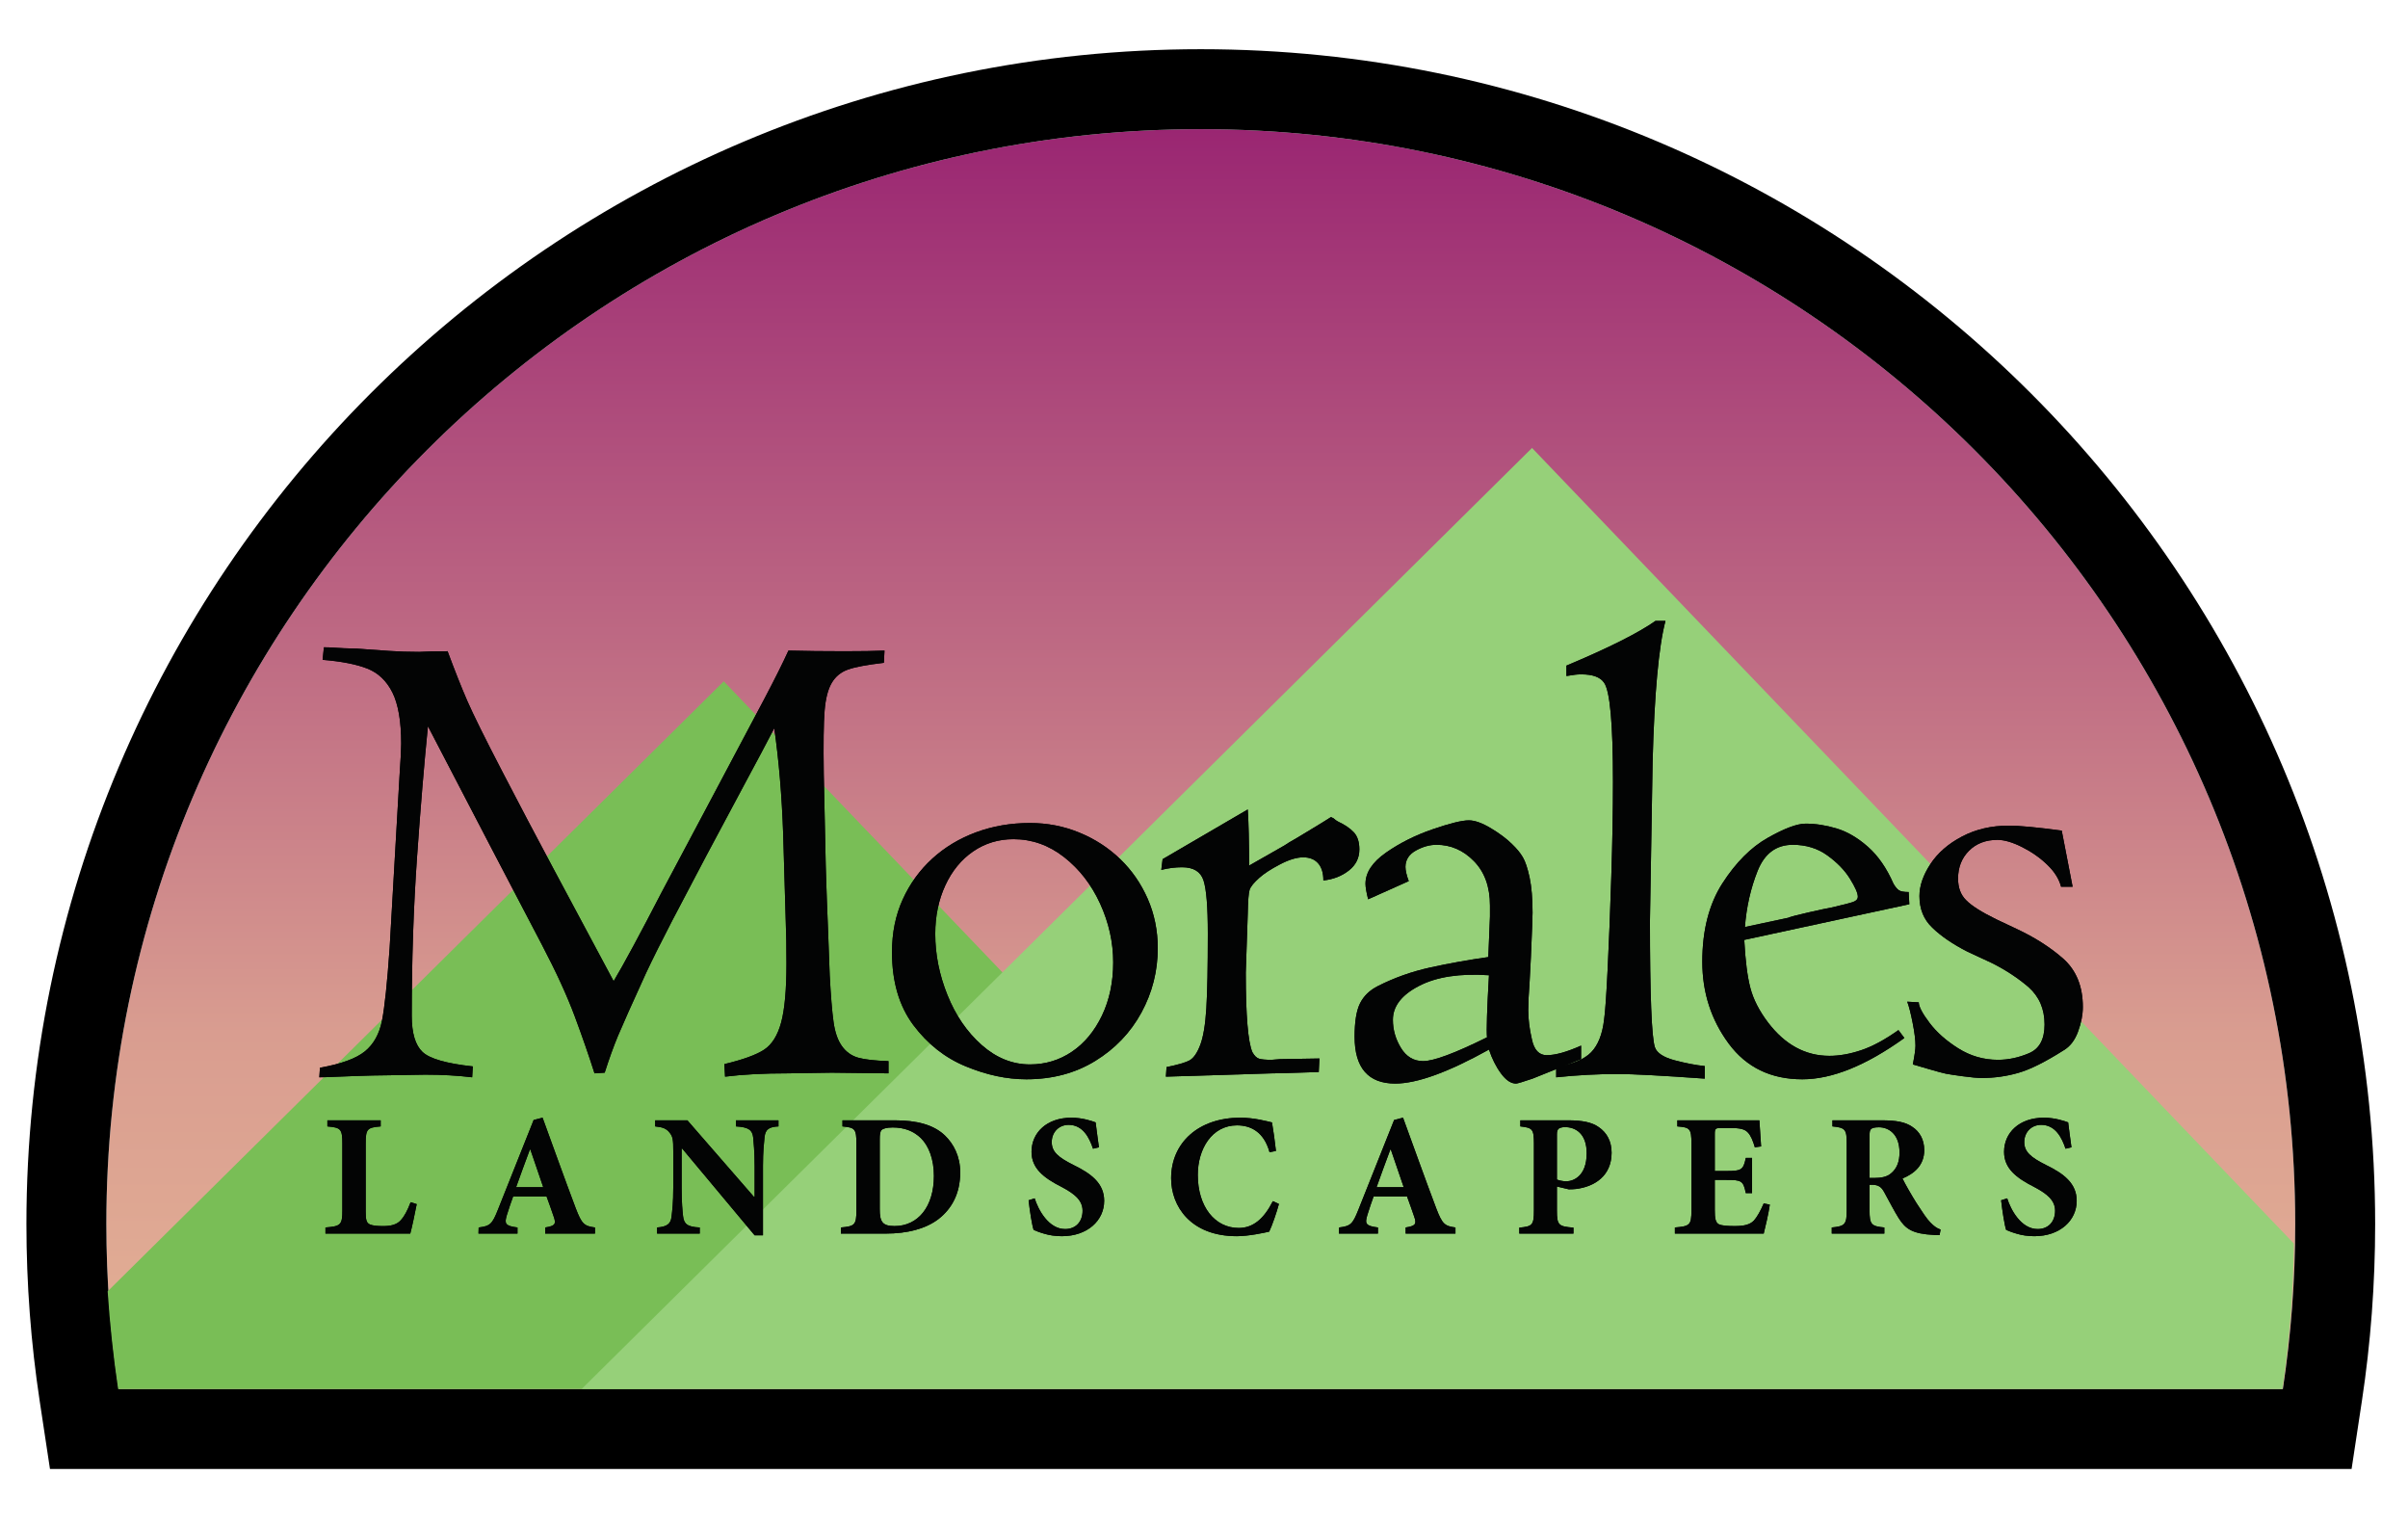 <?xml version="1.0" encoding="UTF-8" standalone="no"?>
<!DOCTYPE svg PUBLIC "-//W3C//DTD SVG 1.1//EN" "http://www.w3.org/Graphics/SVG/1.1/DTD/svg11.dtd">
<svg width="100%" height="100%" viewBox="0 0 1745 1107" version="1.1" xmlns="http://www.w3.org/2000/svg" xmlns:xlink="http://www.w3.org/1999/xlink" xml:space="preserve" xmlns:serif="http://www.serif.com/" style="fill-rule:evenodd;clip-rule:evenodd;stroke-linejoin:round;stroke-miterlimit:2;">
    <g transform="matrix(1,0,0,1,-466.655,0)">
        <g id="logo" transform="matrix(1,0,0,0.635,466.655,0)">
            <rect x="0" y="0" width="1745" height="1743" style="fill:none;"/>
            <g>
                <g transform="matrix(1.986,0,0,3.128,1521.33,-710.902)">
                    <g transform="matrix(1,0,0,1,-1194.66,-1277.86)">
                        <path d="M471.952,2011.77C468.98,1992.14 467.439,1972.05 467.439,1951.6C467.439,1731.19 646.381,1552.25 866.786,1552.25C1087.19,1552.25 1266.13,1731.19 1266.13,1951.6C1266.13,1972.05 1264.59,1992.14 1261.62,2011.77L471.952,2011.77Z" style="fill:url(#_Linear1);"/>
                    </g>
                    <g transform="matrix(1,0,0,1,-1194.66,-1277.86)">
                        <path d="M443.114,2016.14C439.926,1995.08 438.273,1973.53 438.273,1951.6C438.273,1715.09 630.283,1523.08 866.786,1523.08C1103.29,1523.08 1295.3,1715.09 1295.3,1951.6C1295.3,1973.53 1293.65,1995.08 1290.46,2016.14L1286.7,2040.94L446.868,2040.94L443.114,2016.14ZM471.952,2011.77L1261.62,2011.77C1264.59,1992.14 1266.13,1972.05 1266.13,1951.6C1266.13,1731.19 1087.19,1552.25 866.786,1552.25C646.381,1552.25 467.439,1731.19 467.439,1951.6C467.439,1972.05 468.98,1992.14 471.952,2011.77Z"/>
                    </g>
                    <g transform="matrix(1,0,0,1,-788.055,-925.635)">
                        <g transform="matrix(17.629,0,0,17.629,463.57,1886.69)">
                            <path d="M-3.61,-20.787L-10.066,-27.527L-22.818,-14.906C-22.772,-14.224 -22.699,-13.55 -22.601,-12.884L-11.595,-12.884L-3.61,-20.787Z" style="fill:#79be56;"/>
                        </g>
                        <g transform="matrix(15.412,0,0,15.412,1115.04,1552.67)">
                            <path d="M-34.648,-15.337L-16.61,3.493C-16.625,4.66 -16.718,5.809 -16.883,6.935L-57.149,6.935L-34.648,-15.337Z" style="fill:#96d079;"/>
                        </g>
                    </g>
                    <g transform="matrix(7.552,0,0,7.552,-3811.8,-3283.89)">
                        <g>
                            <g transform="matrix(1,0,0,1,418.894,516.357)">
                                <path d="M0,-19.557L0.063,-20.163C0.266,-20.163 0.462,-20.155 0.652,-20.139C0.844,-20.122 1.179,-20.11 1.657,-20.099C2.209,-20.057 2.725,-20.02 3.202,-19.988C3.681,-19.955 4.169,-19.94 4.669,-19.94C4.87,-19.951 5.062,-19.957 5.242,-19.963C5.423,-19.968 5.688,-19.972 6.039,-19.972C6.391,-19.025 6.707,-18.227 6.989,-17.579C7.272,-16.93 7.834,-15.794 8.676,-14.173C9.518,-12.551 10.329,-11.009 11.113,-9.546C11.896,-8.084 12.879,-6.247 14.062,-4.036C14.539,-4.833 15.32,-6.279 16.404,-8.374C16.606,-8.757 17.347,-10.151 18.627,-12.554C19.907,-14.957 20.808,-16.654 21.328,-17.643C21.849,-18.631 22.242,-19.418 22.508,-20.003C23.337,-19.982 24.241,-19.972 25.22,-19.972C26.027,-19.972 26.672,-19.982 27.149,-20.003L27.118,-19.413C26.299,-19.318 25.72,-19.208 25.38,-19.086C25.039,-18.964 24.778,-18.748 24.598,-18.44C24.417,-18.131 24.303,-17.685 24.255,-17.1C24.207,-16.515 24.193,-15.489 24.215,-14.021L24.311,-9.587C24.321,-9.331 24.329,-9.079 24.335,-8.829C24.34,-8.579 24.351,-8.271 24.366,-7.904C24.382,-7.536 24.4,-7.063 24.422,-6.485C24.443,-5.905 24.47,-5.184 24.502,-4.323C24.555,-3.323 24.616,-2.574 24.686,-2.074C24.754,-1.574 24.89,-1.183 25.092,-0.901C25.294,-0.62 25.555,-0.433 25.874,-0.342C26.193,-0.252 26.682,-0.197 27.342,-0.175L27.342,0.415L24.598,0.383L22.477,0.415C21.306,0.415 20.296,0.468 19.445,0.575L19.413,-0.032C20.307,-0.245 20.944,-0.475 21.327,-0.725C21.711,-0.975 21.986,-1.415 22.157,-2.048C22.327,-2.68 22.412,-3.627 22.412,-4.892C22.412,-5.699 22.401,-6.352 22.38,-6.852L22.253,-11.155C22.188,-13.003 22.045,-14.703 21.822,-16.254C21.504,-15.637 21.012,-14.712 20.348,-13.479C19.684,-12.245 19.073,-11.102 18.515,-10.049C17.957,-8.996 17.418,-7.97 16.897,-6.971C16.377,-5.971 15.952,-5.12 15.622,-4.418C14.942,-2.929 14.493,-1.924 14.275,-1.404C14.058,-0.882 13.843,-0.286 13.63,0.383L13.138,0.415C12.871,-0.424 12.552,-1.345 12.18,-2.345C11.807,-3.344 11.279,-4.493 10.599,-5.789C9.225,-8.406 7.388,-11.926 5.089,-16.35C4.907,-14.542 4.732,-12.432 4.562,-10.018C4.392,-7.604 4.307,-5.051 4.307,-2.361C4.307,-1.531 4.479,-0.951 4.825,-0.621C5.171,-0.292 5.981,-0.058 7.258,0.08L7.226,0.606C6.524,0.521 5.769,0.479 4.961,0.479L3.03,0.51C2.807,0.51 2.603,0.514 2.417,0.519C2.23,0.525 1.962,0.532 1.61,0.543C1.26,0.553 0.914,0.567 0.574,0.583C0.233,0.599 -0.011,0.606 -0.159,0.606L-0.128,0.143C0.894,-0.037 1.616,-0.3 2.042,-0.646C2.467,-0.992 2.743,-1.489 2.871,-2.137C2.999,-2.786 3.121,-3.951 3.238,-5.63L3.717,-13.957C3.77,-14.723 3.797,-15.24 3.797,-15.505C3.797,-16.589 3.655,-17.413 3.374,-17.978C3.092,-18.54 2.688,-18.927 2.161,-19.134C1.635,-19.341 0.914,-19.482 0,-19.557" style="fill:#030404;fill-rule:nonzero;"/>
                            </g>
                            <g transform="matrix(1,0,0,1,448.495,511.7)">
                                <path d="M0,-1.66C0,-0.671 0.196,0.313 0.59,1.291C0.983,2.27 1.533,3.072 2.24,3.7C2.948,4.327 3.727,4.641 4.577,4.641C5.322,4.641 5.997,4.437 6.604,4.027C7.21,3.617 7.693,3.035 8.056,2.28C8.416,1.526 8.598,0.669 8.598,-0.288C8.598,-1.256 8.388,-2.199 7.968,-3.119C7.547,-4.04 6.968,-4.789 6.229,-5.368C5.489,-5.948 4.673,-6.238 3.78,-6.238C3.057,-6.238 2.408,-6.041 1.834,-5.648C1.26,-5.255 0.811,-4.707 0.486,-4.005C0.161,-3.303 0,-2.521 0,-1.66M-2.09,-0.782C-2.09,-1.718 -1.918,-2.566 -1.572,-3.327C-1.227,-4.088 -0.75,-4.744 -0.145,-5.297C0.462,-5.849 1.169,-6.275 1.978,-6.573C2.786,-6.871 3.652,-7.019 4.577,-7.019C5.418,-7.019 6.213,-6.865 6.962,-6.556C7.712,-6.248 8.368,-5.823 8.933,-5.281C9.496,-4.739 9.94,-4.098 10.265,-3.359C10.589,-2.619 10.751,-1.824 10.751,-0.973C10.751,0.132 10.488,1.169 9.962,2.137C9.435,3.105 8.69,3.883 7.729,4.474C6.766,5.065 5.657,5.359 4.402,5.359C3.455,5.359 2.48,5.152 1.476,4.736C0.47,4.322 -0.375,3.654 -1.062,2.736C-1.747,1.816 -2.09,0.643 -2.09,-0.782" style="fill:#030404;fill-rule:nonzero;"/>
                            </g>
                            <g transform="matrix(1,0,0,1,459.639,504.027)">
                                <path d="M0,12.905L0.032,12.442C0.563,12.336 0.931,12.229 1.133,12.124C1.334,12.017 1.51,11.767 1.659,11.375C1.808,10.982 1.906,10.393 1.954,9.608C2.002,8.822 2.026,7.617 2.026,5.993C2.026,4.708 1.957,3.853 1.818,3.428C1.681,3.004 1.334,2.791 0.782,2.791C0.452,2.791 0.117,2.834 -0.223,2.919L-0.159,2.401L3.956,0C3.998,0.659 4.02,1.563 4.02,2.712L5.727,1.739C5.812,1.686 5.887,1.638 5.95,1.595C6.067,1.531 6.2,1.454 6.349,1.363C6.498,1.273 6.753,1.119 7.115,0.9C7.477,0.683 7.763,0.505 7.977,0.367L8.104,0.43C8.168,0.494 8.242,0.548 8.327,0.59C8.646,0.739 8.896,0.909 9.077,1.1C9.258,1.292 9.348,1.569 9.348,1.929C9.348,2.344 9.178,2.685 8.837,2.951C8.497,3.217 8.088,3.377 7.609,3.429C7.609,3.068 7.524,2.791 7.354,2.599C7.184,2.408 6.944,2.312 6.636,2.312C6.317,2.312 5.939,2.427 5.504,2.656C5.067,2.884 4.738,3.1 4.515,3.301C4.249,3.536 4.092,3.73 4.044,3.884C3.996,4.038 3.967,4.419 3.956,5.024C3.893,6.822 3.86,7.773 3.86,7.88C3.86,9.954 3.967,11.236 4.18,11.724C4.275,11.895 4.382,11.999 4.499,12.036C4.615,12.073 4.817,12.092 5.104,12.092L5.52,12.059L7.418,12.028L7.386,12.681C7.333,12.681 6.998,12.692 6.381,12.714C5.764,12.735 5.35,12.745 5.137,12.745L0,12.905Z" style="fill:#030404;fill-rule:nonzero;"/>
                            </g>
                            <g transform="matrix(1,0,0,1,475.154,506.786)">
                                <path d="M0,8.247C-0.032,7.896 0,6.896 0.095,5.248C-1.304,5.152 -2.428,5.322 -3.275,5.759C-4.123,6.195 -4.547,6.742 -4.547,7.401C-4.547,7.88 -4.418,8.332 -4.158,8.758C-3.897,9.184 -3.54,9.395 -3.085,9.395C-2.576,9.395 -1.548,9.013 0,8.247M-3.781,0.702L-5.743,1.579C-5.829,1.239 -5.871,0.989 -5.871,0.829C-5.871,0.287 -5.539,-0.215 -4.874,-0.678C-4.21,-1.141 -3.46,-1.516 -2.625,-1.803C-1.79,-2.09 -1.208,-2.233 -0.878,-2.233C-0.591,-2.233 -0.234,-2.106 0.19,-1.851C0.616,-1.595 0.956,-1.34 1.212,-1.084C1.435,-0.872 1.607,-0.662 1.73,-0.454C1.853,-0.247 1.961,0.079 2.058,0.526C2.153,0.974 2.201,1.542 2.201,2.232C2.201,2.435 2.174,3.148 2.121,4.37L2.058,5.567C2.015,6.142 1.993,6.599 1.993,6.938C1.993,7.375 2.052,7.843 2.169,8.343C2.275,8.853 2.515,9.109 2.887,9.109C3.302,9.109 3.854,8.955 4.546,8.646L4.546,9.3L2.201,10.241C1.732,10.4 1.467,10.48 1.403,10.48C1.158,10.48 0.917,10.318 0.678,9.994C0.437,9.67 0.244,9.284 0.095,8.838C-1.873,9.933 -3.383,10.48 -4.436,10.48C-5.084,10.48 -5.573,10.292 -5.903,9.914C-6.232,9.537 -6.397,8.971 -6.397,8.215C-6.397,7.492 -6.31,6.955 -6.135,6.604C-5.959,6.253 -5.675,5.976 -5.28,5.774C-4.483,5.37 -3.638,5.07 -2.744,4.873C-1.852,4.677 -0.916,4.509 0.063,4.37L0.143,2.408L0.143,1.882C0.143,0.978 -0.115,0.264 -0.631,-0.263C-1.146,-0.79 -1.75,-1.053 -2.441,-1.053C-2.771,-1.053 -3.104,-0.96 -3.438,-0.774C-3.773,-0.588 -3.94,-0.324 -3.94,0.016C-3.94,0.185 -3.888,0.415 -3.781,0.702" style="fill:#030404;fill-rule:nonzero;"/>
                            </g>
                            <g transform="matrix(1,0,0,1,478.497,494.982)">
                                <path d="M0,21.981L0,21.487C0.798,21.348 1.361,21.11 1.691,20.77C2.021,20.43 2.229,19.91 2.313,19.208C2.366,18.847 2.425,18.015 2.488,16.713C2.553,15.412 2.61,13.921 2.664,12.243C2.717,10.564 2.744,9.055 2.744,7.716C2.744,4.911 2.6,3.312 2.311,2.919C2.128,2.653 1.764,2.52 1.218,2.52C1.089,2.52 0.987,2.526 0.912,2.537C0.838,2.547 0.768,2.558 0.703,2.568C0.64,2.579 0.569,2.589 0.495,2.6L0.495,2.097C2.532,1.243 3.968,0.523 4.8,-0.064L5.28,-0.064C4.95,1.19 4.743,3.464 4.658,6.758L4.53,14.425C4.53,18.017 4.61,20.053 4.77,20.531C4.865,20.807 5.185,21.017 5.727,21.161C6.27,21.304 6.753,21.396 7.179,21.439L7.179,22.045C5.094,21.896 3.69,21.822 2.967,21.822C1.999,21.822 1.011,21.876 0,21.981" style="fill:#030404;fill-rule:nonzero;"/>
                            </g>
                            <g transform="matrix(1,0,0,1,487.615,512.066)">
                                <path d="M0,-2.361L2.09,-2.807C2.175,-2.85 2.497,-2.935 3.055,-3.063C3.613,-3.191 3.988,-3.27 4.18,-3.302C4.732,-3.43 5.084,-3.52 5.232,-3.573C5.381,-3.627 5.456,-3.712 5.456,-3.828C5.456,-3.998 5.328,-4.289 5.073,-4.698C4.818,-5.107 4.453,-5.482 3.98,-5.823C3.507,-6.163 2.951,-6.333 2.313,-6.333C1.516,-6.333 0.949,-5.913 0.614,-5.073C0.279,-4.232 0.074,-3.329 0,-2.361M7.944,-3.462L-0.031,-1.739C0.021,-0.739 0.12,0.035 0.264,0.582C0.407,1.13 0.691,1.685 1.117,2.249C1.936,3.324 2.925,3.861 4.084,3.861C4.562,3.861 5.073,3.771 5.615,3.589C6.158,3.409 6.759,3.084 7.418,2.617L7.705,2.999C5.854,4.328 4.212,4.993 2.775,4.993C1.255,4.993 0.069,4.418 -0.781,3.271C-1.632,2.121 -2.058,0.803 -2.058,-0.686C-2.058,-2.207 -1.733,-3.469 -1.085,-4.475C-0.436,-5.479 0.293,-6.211 1.102,-6.668C1.909,-7.125 2.521,-7.354 2.936,-7.354C3.414,-7.354 3.911,-7.277 4.427,-7.123C4.942,-6.968 5.448,-6.673 5.942,-6.237C6.437,-5.801 6.849,-5.206 7.179,-4.451C7.274,-4.291 7.364,-4.184 7.45,-4.132C7.535,-4.078 7.689,-4.051 7.912,-4.051L7.944,-3.462Z" style="fill:#030404;fill-rule:nonzero;"/>
                            </g>
                            <g transform="matrix(1,0,0,1,495.458,508.493)">
                                <path d="M0,4.818L0.558,4.85C0.558,5.051 0.73,5.381 1.076,5.839C1.422,6.297 1.887,6.708 2.472,7.075C3.057,7.442 3.694,7.626 4.386,7.626C4.886,7.626 5.386,7.519 5.886,7.306C6.386,7.094 6.636,6.631 6.636,5.919C6.636,5.173 6.378,4.574 5.864,4.116C5.343,3.67 4.751,3.281 4.09,2.951L2.892,2.393C2.188,2.032 1.629,1.649 1.213,1.245C0.797,0.851 0.59,0.34 0.59,-0.286C0.59,-0.776 0.766,-1.289 1.117,-1.826C1.469,-2.363 1.978,-2.807 2.645,-3.158C3.311,-3.509 4.064,-3.685 4.906,-3.685C5.418,-3.685 6.271,-3.605 7.465,-3.445L7.991,-0.733L7.433,-0.733C7.337,-1.106 7.115,-1.459 6.769,-1.794C6.422,-2.129 6.017,-2.414 5.553,-2.648C5.089,-2.881 4.69,-2.998 4.36,-2.998C3.795,-2.998 3.336,-2.823 2.984,-2.471C2.632,-2.119 2.456,-1.671 2.456,-1.127C2.456,-0.69 2.584,-0.344 2.842,-0.088C3.099,0.179 3.584,0.487 4.298,0.837L5.273,1.297C6.157,1.709 6.914,2.192 7.543,2.745C8.172,3.309 8.485,4.086 8.485,5.074C8.485,5.446 8.408,5.842 8.254,6.261C8.1,6.681 7.868,6.983 7.559,7.164C6.675,7.726 5.944,8.091 5.369,8.256C4.794,8.421 4.208,8.503 3.611,8.503C3.398,8.503 3.094,8.476 2.7,8.422C2.306,8.37 2.028,8.327 1.869,8.296C1.709,8.263 1.433,8.189 1.037,8.072C0.644,7.955 0.388,7.881 0.271,7.848C0.355,7.423 0.398,7.121 0.398,6.94C0.398,6.673 0.354,6.309 0.263,5.847C0.172,5.384 0.085,5.042 0,4.818" style="fill:#030404;fill-rule:nonzero;"/>
                            </g>
                            <g transform="matrix(1,0,0,1,423.441,520.464)">
                                <path d="M0,2.624C-0.067,2.978 -0.244,3.819 -0.311,4.047L-4.409,4.047L-4.409,3.752C-3.677,3.693 -3.593,3.635 -3.593,2.928L-3.593,-0.296C-3.593,-1.02 -3.677,-1.069 -4.316,-1.129L-4.316,-1.423L-1.741,-1.423L-1.741,-1.129C-2.39,-1.069 -2.465,-1.02 -2.465,-0.296L-2.465,2.986C-2.465,3.381 -2.432,3.533 -2.255,3.609C-2.111,3.667 -1.885,3.685 -1.624,3.685C-1.271,3.685 -0.967,3.626 -0.766,3.398C-0.605,3.222 -0.454,2.953 -0.294,2.532L0,2.624Z" style="fill:#030404;fill-rule:nonzero;"/>
                            </g>
                            <g transform="matrix(1,0,0,1,428.933,522.971)">
                                <path d="M0,-2.517L-0.025,-2.517C-0.261,-1.903 -0.472,-1.296 -0.69,-0.699L0.622,-0.699L0,-2.517ZM0.715,1.54L0.715,1.245C1.212,1.17 1.254,1.068 1.119,0.698C1.035,0.446 0.908,0.092 0.782,-0.253L-0.833,-0.253C-0.926,0.007 -1.035,0.311 -1.137,0.647C-1.254,1.051 -1.237,1.17 -0.623,1.245L-0.623,1.54L-2.508,1.54L-2.499,1.245C-1.944,1.177 -1.844,1.085 -1.565,0.379L0.159,-3.948L0.589,-4.057C1.127,-2.584 1.649,-1.12 2.196,0.328C2.482,1.068 2.591,1.177 3.122,1.245L3.122,1.54L0.715,1.54Z" style="fill:#030404;fill-rule:nonzero;"/>
                            </g>
                            <g transform="matrix(1,0,0,1,440.92,524.301)">
                                <path d="M0,-4.966C-0.454,-4.941 -0.631,-4.831 -0.673,-4.445C-0.698,-4.183 -0.749,-3.787 -0.749,-3.047L-0.749,0.294L-1.152,0.294L-4.653,-3.897L-4.679,-3.897L-4.679,-2.004C-4.679,-1.263 -4.637,-0.893 -4.611,-0.641C-4.569,-0.27 -4.426,-0.111 -3.804,-0.085L-3.804,0.21L-5.865,0.21L-5.865,-0.085C-5.394,-0.118 -5.2,-0.253 -5.166,-0.615C-5.133,-0.893 -5.083,-1.263 -5.083,-2.004L-5.083,-3.763C-5.083,-4.31 -5.1,-4.469 -5.26,-4.663C-5.411,-4.864 -5.604,-4.932 -5.957,-4.966L-5.957,-5.26L-4.401,-5.26L-1.187,-1.566L-1.152,-1.566L-1.152,-3.047C-1.152,-3.787 -1.203,-4.183 -1.221,-4.427C-1.262,-4.789 -1.438,-4.932 -2.053,-4.966L-2.053,-5.26L0,-5.26L0,-4.966Z" style="fill:#030404;fill-rule:nonzero;"/>
                            </g>
                            <g transform="matrix(1,0,0,1,445.813,520.22)">
                                <path d="M0,3.112C0,3.718 0.126,3.928 0.715,3.928C1.843,3.928 2.617,3.003 2.617,1.505C2.617,0.706 2.373,0.066 1.994,-0.313C1.641,-0.658 1.195,-0.834 0.623,-0.834C0.319,-0.834 0.143,-0.767 0.093,-0.716C0.017,-0.641 0,-0.497 0,-0.254L0,3.112ZM0.732,-1.179C1.784,-1.179 2.601,-0.969 3.147,-0.448C3.56,-0.052 3.888,0.546 3.888,1.337C3.888,2.363 3.476,3.095 2.836,3.592C2.213,4.063 1.338,4.291 0.286,4.291L-1.877,4.291L-1.877,3.996C-1.212,3.937 -1.127,3.879 -1.127,3.163L-1.127,-0.052C-1.127,-0.776 -1.203,-0.826 -1.801,-0.885L-1.801,-1.179L0.732,-1.179Z" style="fill:#030404;fill-rule:nonzero;"/>
                            </g>
                            <g transform="matrix(1,0,0,1,456.118,523.139)">
                                <path d="M0,-2.727C-0.177,-3.257 -0.488,-3.879 -1.178,-3.879C-1.649,-3.879 -1.994,-3.526 -1.994,-3.046C-1.994,-2.583 -1.691,-2.315 -0.951,-1.944C-0.067,-1.515 0.539,-1.043 0.539,-0.21C0.539,0.749 -0.277,1.498 -1.506,1.498C-1.81,1.498 -2.104,1.456 -2.356,1.379C-2.592,1.312 -2.752,1.245 -2.869,1.195C-2.945,0.984 -3.055,0.278 -3.113,-0.236L-2.819,-0.329C-2.65,0.211 -2.154,1.153 -1.347,1.153C-0.833,1.153 -0.505,0.799 -0.505,0.269C-0.505,-0.228 -0.875,-0.539 -1.506,-0.875C-2.373,-1.313 -2.971,-1.767 -2.971,-2.576C-2.971,-3.501 -2.238,-4.225 -1.043,-4.225C-0.505,-4.225 -0.025,-4.056 0.126,-3.998C0.16,-3.686 0.219,-3.316 0.286,-2.794L0,-2.727Z" style="fill:#030404;fill-rule:nonzero;"/>
                            </g>
                            <g transform="matrix(1,0,0,1,465.101,520.471)">
                                <path d="M0,2.609C-0.109,3.012 -0.328,3.652 -0.471,3.946C-0.689,3.998 -1.464,4.166 -2.036,4.166C-4.274,4.166 -5.209,2.71 -5.209,1.372C-5.209,-0.353 -3.879,-1.557 -1.868,-1.557C-1.187,-1.557 -0.563,-1.38 -0.336,-1.329C-0.261,-0.867 -0.202,-0.48 -0.144,0.05L-0.454,0.11C-0.731,-0.892 -1.38,-1.187 -2.028,-1.187C-3.248,-1.187 -3.921,-0.034 -3.921,1.204C-3.921,2.752 -3.088,3.769 -1.943,3.769C-1.245,3.769 -0.724,3.324 -0.294,2.474L0,2.609Z" style="fill:#030404;fill-rule:nonzero;"/>
                            </g>
                            <g transform="matrix(1,0,0,1,470.508,522.971)">
                                <path d="M0,-2.517L-0.025,-2.517C-0.261,-1.903 -0.472,-1.296 -0.69,-0.699L0.622,-0.699L0,-2.517ZM0.715,1.54L0.715,1.245C1.212,1.17 1.254,1.068 1.119,0.698C1.035,0.446 0.908,0.092 0.782,-0.253L-0.833,-0.253C-0.926,0.007 -1.035,0.311 -1.136,0.647C-1.254,1.051 -1.237,1.17 -0.623,1.245L-0.623,1.54L-2.508,1.54L-2.499,1.245C-1.944,1.177 -1.844,1.085 -1.565,0.379L0.159,-3.948L0.589,-4.057C1.127,-2.584 1.649,-1.12 2.196,0.328C2.482,1.068 2.592,1.177 3.122,1.245L3.122,1.54L0.715,1.54Z" style="fill:#030404;fill-rule:nonzero;"/>
                            </g>
                            <g transform="matrix(1,0,0,1,478.532,521.65)">
                                <path d="M0,0.251C0.101,0.294 0.277,0.336 0.454,0.336C0.766,0.336 1.438,0.117 1.438,-1.02C1.438,-1.971 0.9,-2.281 0.387,-2.281C0.227,-2.281 0.126,-2.239 0.075,-2.197C0.024,-2.146 0,-2.062 0,-1.937L0,0.251ZM0.547,-2.609C1.211,-2.609 1.691,-2.518 2.02,-2.281C2.415,-2.013 2.642,-1.592 2.642,-1.045C2.642,0.083 1.809,0.597 0.925,0.706C0.799,0.723 0.664,0.723 0.571,0.723L0,0.588L0,1.741C0,2.456 0.075,2.515 0.799,2.574L0.799,2.86L-1.818,2.86L-1.818,2.574C-1.187,2.515 -1.111,2.456 -1.111,1.741L-1.111,-1.482C-1.111,-2.197 -1.187,-2.248 -1.768,-2.315L-1.768,-2.609L0.547,-2.609Z" style="fill:#030404;fill-rule:nonzero;"/>
                            </g>
                            <g transform="matrix(1,0,0,1,488.819,520.438)">
                                <path d="M0,2.675C-0.051,3.054 -0.228,3.82 -0.295,4.072L-4.587,4.072L-4.587,3.778C-3.871,3.719 -3.787,3.668 -3.787,2.953L-3.787,-0.278C-3.787,-1.011 -3.871,-1.053 -4.469,-1.103L-4.469,-1.397L-0.505,-1.397C-0.497,-1.246 -0.455,-0.657 -0.421,-0.136L-0.724,-0.094C-0.808,-0.388 -0.917,-0.666 -1.069,-0.817C-1.212,-0.969 -1.439,-1.027 -1.91,-1.027L-2.314,-1.027C-2.626,-1.027 -2.659,-1.011 -2.659,-0.733L-2.659,1.051L-2.096,1.051C-1.389,1.051 -1.279,1.009 -1.161,0.42L-0.858,0.42L-0.858,2.12L-1.161,2.12C-1.279,1.514 -1.38,1.481 -2.096,1.481L-2.659,1.481L-2.659,2.936C-2.659,3.331 -2.626,3.542 -2.457,3.626C-2.306,3.693 -2.02,3.71 -1.7,3.71C-1.271,3.71 -0.968,3.652 -0.766,3.441C-0.606,3.256 -0.455,2.987 -0.295,2.616L0,2.675Z" style="fill:#030404;fill-rule:nonzero;"/>
                            </g>
                            <g transform="matrix(1,0,0,1,493.856,521.801)">
                                <path d="M0,0.025C0.354,0.025 0.64,-0.034 0.824,-0.203C1.11,-0.438 1.229,-0.775 1.229,-1.204C1.229,-2.096 0.707,-2.424 0.235,-2.424C0.025,-2.424 -0.093,-2.39 -0.144,-2.34C-0.202,-2.289 -0.219,-2.205 -0.219,-2.029L-0.219,0.025L0,0.025ZM3.164,2.785C3.113,2.785 3.013,2.777 2.912,2.777C1.852,2.725 1.523,2.491 1.187,1.961C0.968,1.616 0.74,1.161 0.496,0.723C0.361,0.462 0.21,0.362 -0.059,0.353L-0.219,0.353L-0.219,1.582C-0.219,2.272 -0.135,2.356 0.496,2.415L0.496,2.71L-2.045,2.71L-2.045,2.415C-1.413,2.356 -1.321,2.272 -1.321,1.582L-1.321,-1.65C-1.321,-2.323 -1.396,-2.407 -2.012,-2.466L-2.012,-2.76L0.354,-2.76C1.086,-2.76 1.515,-2.676 1.852,-2.441C2.188,-2.222 2.424,-1.843 2.424,-1.322C2.424,-0.581 1.936,-0.186 1.372,0.05C1.489,0.295 1.81,0.858 2.054,1.245C2.356,1.708 2.533,1.977 2.701,2.154C2.887,2.347 3.021,2.449 3.214,2.516L3.164,2.785Z" style="fill:#030404;fill-rule:nonzero;"/>
                            </g>
                            <g transform="matrix(1,0,0,1,503.107,523.139)">
                                <path d="M0,-2.727C-0.177,-3.257 -0.487,-3.879 -1.178,-3.879C-1.649,-3.879 -1.994,-3.526 -1.994,-3.046C-1.994,-2.583 -1.691,-2.315 -0.95,-1.944C-0.066,-1.515 0.539,-1.043 0.539,-0.21C0.539,0.749 -0.277,1.498 -1.506,1.498C-1.809,1.498 -2.104,1.456 -2.355,1.379C-2.591,1.312 -2.751,1.245 -2.869,1.195C-2.945,0.984 -3.054,0.278 -3.113,-0.236L-2.818,-0.329C-2.65,0.211 -2.154,1.153 -1.346,1.153C-0.833,1.153 -0.505,0.799 -0.505,0.269C-0.505,-0.228 -0.875,-0.539 -1.506,-0.875C-2.373,-1.313 -2.97,-1.767 -2.97,-2.576C-2.97,-3.501 -2.237,-4.225 -1.043,-4.225C-0.505,-4.225 -0.024,-4.056 0.127,-3.998C0.16,-3.686 0.219,-3.316 0.286,-2.794L0,-2.727Z" style="fill:#030404;fill-rule:nonzero;"/>
                            </g>
                        </g>
                        <g>
                            <g transform="matrix(1,0,0,1,418.894,516.357)">
                                <path d="M0,-19.557L0.063,-20.163C0.266,-20.163 0.462,-20.155 0.652,-20.139C0.844,-20.122 1.179,-20.11 1.657,-20.099C2.209,-20.057 2.725,-20.02 3.202,-19.988C3.681,-19.955 4.169,-19.94 4.669,-19.94C4.87,-19.951 5.062,-19.957 5.242,-19.963C5.423,-19.968 5.688,-19.972 6.039,-19.972C6.391,-19.025 6.707,-18.227 6.989,-17.579C7.272,-16.93 7.834,-15.794 8.676,-14.173C9.518,-12.551 10.329,-11.009 11.113,-9.546C11.896,-8.084 12.879,-6.247 14.062,-4.036C14.539,-4.833 15.32,-6.279 16.404,-8.374C16.606,-8.757 17.347,-10.151 18.627,-12.554C19.907,-14.957 20.808,-16.654 21.328,-17.643C21.849,-18.631 22.242,-19.418 22.508,-20.003C23.337,-19.982 24.241,-19.972 25.22,-19.972C26.027,-19.972 26.672,-19.982 27.149,-20.003L27.118,-19.413C26.299,-19.318 25.72,-19.208 25.38,-19.086C25.039,-18.964 24.778,-18.748 24.598,-18.44C24.417,-18.131 24.303,-17.685 24.255,-17.1C24.207,-16.515 24.193,-15.489 24.215,-14.021L24.311,-9.587C24.321,-9.331 24.329,-9.079 24.335,-8.829C24.34,-8.579 24.351,-8.271 24.366,-7.904C24.382,-7.536 24.4,-7.063 24.422,-6.485C24.443,-5.905 24.47,-5.184 24.502,-4.323C24.555,-3.323 24.616,-2.574 24.686,-2.074C24.754,-1.574 24.89,-1.183 25.092,-0.901C25.294,-0.62 25.555,-0.433 25.874,-0.342C26.193,-0.252 26.682,-0.197 27.342,-0.175L27.342,0.415L24.598,0.383L22.477,0.415C21.306,0.415 20.296,0.468 19.445,0.575L19.413,-0.032C20.307,-0.245 20.944,-0.475 21.327,-0.725C21.711,-0.975 21.986,-1.415 22.157,-2.048C22.327,-2.68 22.412,-3.627 22.412,-4.892C22.412,-5.699 22.401,-6.352 22.38,-6.852L22.253,-11.155C22.188,-13.003 22.045,-14.703 21.822,-16.254C21.504,-15.637 21.012,-14.712 20.348,-13.479C19.684,-12.245 19.073,-11.102 18.515,-10.049C17.957,-8.996 17.418,-7.97 16.897,-6.971C16.377,-5.971 15.952,-5.12 15.622,-4.418C14.942,-2.929 14.493,-1.924 14.275,-1.404C14.058,-0.882 13.843,-0.286 13.63,0.383L13.138,0.415C12.871,-0.424 12.552,-1.345 12.18,-2.345C11.807,-3.344 11.279,-4.493 10.599,-5.789C9.225,-8.406 7.388,-11.926 5.089,-16.35C4.907,-14.542 4.732,-12.432 4.562,-10.018C4.392,-7.604 4.307,-5.051 4.307,-2.361C4.307,-1.531 4.479,-0.951 4.825,-0.621C5.171,-0.292 5.981,-0.058 7.258,0.08L7.226,0.606C6.524,0.521 5.769,0.479 4.961,0.479L3.03,0.51C2.807,0.51 2.603,0.514 2.417,0.519C2.23,0.525 1.962,0.532 1.61,0.543C1.26,0.553 0.914,0.567 0.574,0.583C0.233,0.599 -0.011,0.606 -0.159,0.606L-0.128,0.143C0.894,-0.037 1.616,-0.3 2.042,-0.646C2.467,-0.992 2.743,-1.489 2.871,-2.137C2.999,-2.786 3.121,-3.951 3.238,-5.63L3.717,-13.957C3.77,-14.723 3.797,-15.24 3.797,-15.505C3.797,-16.589 3.655,-17.413 3.374,-17.978C3.092,-18.54 2.688,-18.927 2.161,-19.134C1.635,-19.341 0.914,-19.482 0,-19.557" style="fill:#030404;fill-rule:nonzero;"/>
                            </g>
                            <g transform="matrix(1,0,0,1,448.495,511.7)">
                                <path d="M0,-1.66C0,-0.671 0.196,0.313 0.59,1.291C0.983,2.27 1.533,3.072 2.24,3.7C2.948,4.327 3.727,4.641 4.577,4.641C5.322,4.641 5.997,4.437 6.604,4.027C7.21,3.617 7.693,3.035 8.056,2.28C8.416,1.526 8.598,0.669 8.598,-0.288C8.598,-1.256 8.388,-2.199 7.968,-3.119C7.547,-4.04 6.968,-4.789 6.229,-5.368C5.489,-5.948 4.673,-6.238 3.78,-6.238C3.057,-6.238 2.408,-6.041 1.834,-5.648C1.26,-5.255 0.811,-4.707 0.486,-4.005C0.161,-3.303 0,-2.521 0,-1.66M-2.09,-0.782C-2.09,-1.718 -1.918,-2.566 -1.572,-3.327C-1.227,-4.088 -0.75,-4.744 -0.145,-5.297C0.462,-5.849 1.169,-6.275 1.978,-6.573C2.786,-6.871 3.652,-7.019 4.577,-7.019C5.418,-7.019 6.213,-6.865 6.962,-6.556C7.712,-6.248 8.368,-5.823 8.933,-5.281C9.496,-4.739 9.94,-4.098 10.265,-3.359C10.589,-2.619 10.751,-1.824 10.751,-0.973C10.751,0.132 10.488,1.169 9.962,2.137C9.435,3.105 8.69,3.883 7.729,4.474C6.766,5.065 5.657,5.359 4.402,5.359C3.455,5.359 2.48,5.152 1.476,4.736C0.47,4.322 -0.375,3.654 -1.062,2.736C-1.747,1.816 -2.09,0.643 -2.09,-0.782" style="fill:#030404;fill-rule:nonzero;"/>
                            </g>
                            <g transform="matrix(1,0,0,1,459.639,504.027)">
                                <path d="M0,12.905L0.032,12.442C0.563,12.336 0.931,12.229 1.133,12.124C1.334,12.017 1.51,11.767 1.659,11.375C1.808,10.982 1.906,10.393 1.954,9.608C2.002,8.822 2.026,7.617 2.026,5.993C2.026,4.708 1.957,3.853 1.818,3.428C1.681,3.004 1.334,2.791 0.782,2.791C0.452,2.791 0.117,2.834 -0.223,2.919L-0.159,2.401L3.956,0C3.998,0.659 4.02,1.563 4.02,2.712L5.727,1.739C5.812,1.686 5.887,1.638 5.95,1.595C6.067,1.531 6.2,1.454 6.349,1.363C6.498,1.273 6.753,1.119 7.115,0.9C7.477,0.683 7.763,0.505 7.977,0.367L8.104,0.43C8.168,0.494 8.242,0.548 8.327,0.59C8.646,0.739 8.896,0.909 9.077,1.1C9.258,1.292 9.348,1.569 9.348,1.929C9.348,2.344 9.178,2.685 8.837,2.951C8.497,3.217 8.088,3.377 7.609,3.429C7.609,3.068 7.524,2.791 7.354,2.599C7.184,2.408 6.944,2.312 6.636,2.312C6.317,2.312 5.939,2.427 5.504,2.656C5.067,2.884 4.738,3.1 4.515,3.301C4.249,3.536 4.092,3.73 4.044,3.884C3.996,4.038 3.967,4.419 3.956,5.024C3.893,6.822 3.86,7.773 3.86,7.88C3.86,9.954 3.967,11.236 4.18,11.724C4.275,11.895 4.382,11.999 4.499,12.036C4.615,12.073 4.817,12.092 5.104,12.092L5.52,12.059L7.418,12.028L7.386,12.681C7.333,12.681 6.998,12.692 6.381,12.714C5.764,12.735 5.35,12.745 5.137,12.745L0,12.905Z" style="fill:#030404;fill-rule:nonzero;"/>
                            </g>
                            <g transform="matrix(1,0,0,1,475.154,506.786)">
                                <path d="M0,8.247C-0.032,7.896 0,6.896 0.095,5.248C-1.304,5.152 -2.428,5.322 -3.275,5.759C-4.123,6.195 -4.547,6.742 -4.547,7.401C-4.547,7.88 -4.418,8.332 -4.158,8.758C-3.897,9.184 -3.54,9.395 -3.085,9.395C-2.576,9.395 -1.548,9.013 0,8.247M-3.781,0.702L-5.743,1.579C-5.829,1.239 -5.871,0.989 -5.871,0.829C-5.871,0.287 -5.539,-0.215 -4.874,-0.678C-4.21,-1.141 -3.46,-1.516 -2.625,-1.803C-1.79,-2.09 -1.208,-2.233 -0.878,-2.233C-0.591,-2.233 -0.234,-2.106 0.19,-1.851C0.616,-1.595 0.956,-1.34 1.212,-1.084C1.435,-0.872 1.607,-0.662 1.73,-0.454C1.853,-0.247 1.961,0.079 2.058,0.526C2.153,0.974 2.201,1.542 2.201,2.232C2.201,2.435 2.174,3.148 2.121,4.37L2.058,5.567C2.015,6.142 1.993,6.599 1.993,6.938C1.993,7.375 2.052,7.843 2.169,8.343C2.275,8.853 2.515,9.109 2.887,9.109C3.302,9.109 3.854,8.955 4.546,8.646L4.546,9.3L2.201,10.241C1.732,10.4 1.467,10.48 1.403,10.48C1.158,10.48 0.917,10.318 0.678,9.994C0.437,9.67 0.244,9.284 0.095,8.838C-1.873,9.933 -3.383,10.48 -4.436,10.48C-5.084,10.48 -5.573,10.292 -5.903,9.914C-6.232,9.537 -6.397,8.971 -6.397,8.215C-6.397,7.492 -6.31,6.955 -6.135,6.604C-5.959,6.253 -5.675,5.976 -5.28,5.774C-4.483,5.37 -3.638,5.07 -2.744,4.873C-1.852,4.677 -0.916,4.509 0.063,4.37L0.143,2.408L0.143,1.882C0.143,0.978 -0.115,0.264 -0.631,-0.263C-1.146,-0.79 -1.75,-1.053 -2.441,-1.053C-2.771,-1.053 -3.104,-0.96 -3.438,-0.774C-3.773,-0.588 -3.94,-0.324 -3.94,0.016C-3.94,0.185 -3.888,0.415 -3.781,0.702" style="fill:#030404;fill-rule:nonzero;"/>
                            </g>
                            <g transform="matrix(1,0,0,1,478.497,494.982)">
                                <path d="M0,21.981L0,21.487C0.798,21.348 1.361,21.11 1.691,20.77C2.021,20.43 2.229,19.91 2.313,19.208C2.366,18.847 2.425,18.015 2.488,16.713C2.553,15.412 2.61,13.921 2.664,12.243C2.717,10.564 2.744,9.055 2.744,7.716C2.744,4.911 2.6,3.312 2.311,2.919C2.128,2.653 1.764,2.52 1.218,2.52C1.089,2.52 0.987,2.526 0.912,2.537C0.838,2.547 0.768,2.558 0.703,2.568C0.64,2.579 0.569,2.589 0.495,2.6L0.495,2.097C2.532,1.243 3.968,0.523 4.8,-0.064L5.28,-0.064C4.95,1.19 4.743,3.464 4.658,6.758L4.53,14.425C4.53,18.017 4.61,20.053 4.77,20.531C4.865,20.807 5.185,21.017 5.727,21.161C6.27,21.304 6.753,21.396 7.179,21.439L7.179,22.045C5.094,21.896 3.69,21.822 2.967,21.822C1.999,21.822 1.011,21.876 0,21.981" style="fill:#030404;fill-rule:nonzero;"/>
                            </g>
                            <g transform="matrix(1,0,0,1,487.615,512.066)">
                                <path d="M0,-2.361L2.09,-2.807C2.175,-2.85 2.497,-2.935 3.055,-3.063C3.613,-3.191 3.988,-3.27 4.18,-3.302C4.732,-3.43 5.084,-3.52 5.232,-3.573C5.381,-3.627 5.456,-3.712 5.456,-3.828C5.456,-3.998 5.328,-4.289 5.073,-4.698C4.818,-5.107 4.453,-5.482 3.98,-5.823C3.507,-6.163 2.951,-6.333 2.313,-6.333C1.516,-6.333 0.949,-5.913 0.614,-5.073C0.279,-4.232 0.074,-3.329 0,-2.361M7.944,-3.462L-0.031,-1.739C0.021,-0.739 0.12,0.035 0.264,0.582C0.407,1.13 0.691,1.685 1.117,2.249C1.936,3.324 2.925,3.861 4.084,3.861C4.562,3.861 5.073,3.771 5.615,3.589C6.158,3.409 6.759,3.084 7.418,2.617L7.705,2.999C5.854,4.328 4.212,4.993 2.775,4.993C1.255,4.993 0.069,4.418 -0.781,3.271C-1.632,2.121 -2.058,0.803 -2.058,-0.686C-2.058,-2.207 -1.733,-3.469 -1.085,-4.475C-0.436,-5.479 0.293,-6.211 1.102,-6.668C1.909,-7.125 2.521,-7.354 2.936,-7.354C3.414,-7.354 3.911,-7.277 4.427,-7.123C4.942,-6.968 5.448,-6.673 5.942,-6.237C6.437,-5.801 6.849,-5.206 7.179,-4.451C7.274,-4.291 7.364,-4.184 7.45,-4.132C7.535,-4.078 7.689,-4.051 7.912,-4.051L7.944,-3.462Z" style="fill:#030404;fill-rule:nonzero;"/>
                            </g>
                            <g transform="matrix(1,0,0,1,495.458,508.493)">
                                <path d="M0,4.818L0.558,4.85C0.558,5.051 0.73,5.381 1.076,5.839C1.422,6.297 1.887,6.708 2.472,7.075C3.057,7.442 3.694,7.626 4.386,7.626C4.886,7.626 5.386,7.519 5.886,7.306C6.386,7.094 6.636,6.631 6.636,5.919C6.636,5.173 6.378,4.574 5.864,4.116C5.343,3.67 4.751,3.281 4.09,2.951L2.892,2.393C2.188,2.032 1.629,1.649 1.213,1.245C0.797,0.851 0.59,0.34 0.59,-0.286C0.59,-0.776 0.766,-1.289 1.117,-1.826C1.469,-2.363 1.978,-2.807 2.645,-3.158C3.311,-3.509 4.064,-3.685 4.906,-3.685C5.418,-3.685 6.271,-3.605 7.465,-3.445L7.991,-0.733L7.433,-0.733C7.337,-1.106 7.115,-1.459 6.769,-1.794C6.422,-2.129 6.017,-2.414 5.553,-2.648C5.089,-2.881 4.69,-2.998 4.36,-2.998C3.795,-2.998 3.336,-2.823 2.984,-2.471C2.632,-2.119 2.456,-1.671 2.456,-1.127C2.456,-0.69 2.584,-0.344 2.842,-0.088C3.099,0.179 3.584,0.487 4.298,0.837L5.273,1.297C6.157,1.709 6.914,2.192 7.543,2.745C8.172,3.309 8.485,4.086 8.485,5.074C8.485,5.446 8.408,5.842 8.254,6.261C8.1,6.681 7.868,6.983 7.559,7.164C6.675,7.726 5.944,8.091 5.369,8.256C4.794,8.421 4.208,8.503 3.611,8.503C3.398,8.503 3.094,8.476 2.7,8.422C2.306,8.37 2.028,8.327 1.869,8.296C1.709,8.263 1.433,8.189 1.037,8.072C0.644,7.955 0.388,7.881 0.271,7.848C0.355,7.423 0.398,7.121 0.398,6.94C0.398,6.673 0.354,6.309 0.263,5.847C0.172,5.384 0.085,5.042 0,4.818" style="fill:#030404;fill-rule:nonzero;"/>
                            </g>
                            <g transform="matrix(1,0,0,1,423.441,520.464)">
                                <path d="M0,2.624C-0.067,2.978 -0.244,3.819 -0.311,4.047L-4.409,4.047L-4.409,3.752C-3.677,3.693 -3.593,3.635 -3.593,2.928L-3.593,-0.296C-3.593,-1.02 -3.677,-1.069 -4.316,-1.129L-4.316,-1.423L-1.741,-1.423L-1.741,-1.129C-2.39,-1.069 -2.465,-1.02 -2.465,-0.296L-2.465,2.986C-2.465,3.381 -2.432,3.533 -2.255,3.609C-2.111,3.667 -1.885,3.685 -1.624,3.685C-1.271,3.685 -0.967,3.626 -0.766,3.398C-0.605,3.222 -0.454,2.953 -0.294,2.532L0,2.624Z" style="fill:#030404;fill-rule:nonzero;"/>
                            </g>
                            <g transform="matrix(1,0,0,1,428.933,522.971)">
                                <path d="M0,-2.517L-0.025,-2.517C-0.261,-1.903 -0.472,-1.296 -0.69,-0.699L0.622,-0.699L0,-2.517ZM0.715,1.54L0.715,1.245C1.212,1.17 1.254,1.068 1.119,0.698C1.035,0.446 0.908,0.092 0.782,-0.253L-0.833,-0.253C-0.926,0.007 -1.035,0.311 -1.137,0.647C-1.254,1.051 -1.237,1.17 -0.623,1.245L-0.623,1.54L-2.508,1.54L-2.499,1.245C-1.944,1.177 -1.844,1.085 -1.565,0.379L0.159,-3.948L0.589,-4.057C1.127,-2.584 1.649,-1.12 2.196,0.328C2.482,1.068 2.591,1.177 3.122,1.245L3.122,1.54L0.715,1.54Z" style="fill:#030404;fill-rule:nonzero;"/>
                            </g>
                            <g transform="matrix(1,0,0,1,440.92,524.301)">
                                <path d="M0,-4.966C-0.454,-4.941 -0.631,-4.831 -0.673,-4.445C-0.698,-4.183 -0.749,-3.787 -0.749,-3.047L-0.749,0.294L-1.152,0.294L-4.653,-3.897L-4.679,-3.897L-4.679,-2.004C-4.679,-1.263 -4.637,-0.893 -4.611,-0.641C-4.569,-0.27 -4.426,-0.111 -3.804,-0.085L-3.804,0.21L-5.865,0.21L-5.865,-0.085C-5.394,-0.118 -5.2,-0.253 -5.166,-0.615C-5.133,-0.893 -5.083,-1.263 -5.083,-2.004L-5.083,-3.763C-5.083,-4.31 -5.1,-4.469 -5.26,-4.663C-5.411,-4.864 -5.604,-4.932 -5.957,-4.966L-5.957,-5.26L-4.401,-5.26L-1.187,-1.566L-1.152,-1.566L-1.152,-3.047C-1.152,-3.787 -1.203,-4.183 -1.221,-4.427C-1.262,-4.789 -1.438,-4.932 -2.053,-4.966L-2.053,-5.26L0,-5.26L0,-4.966Z" style="fill:#030404;fill-rule:nonzero;"/>
                            </g>
                            <g transform="matrix(1,0,0,1,445.813,520.22)">
                                <path d="M0,3.112C0,3.718 0.126,3.928 0.715,3.928C1.843,3.928 2.617,3.003 2.617,1.505C2.617,0.706 2.373,0.066 1.994,-0.313C1.641,-0.658 1.195,-0.834 0.623,-0.834C0.319,-0.834 0.143,-0.767 0.093,-0.716C0.017,-0.641 0,-0.497 0,-0.254L0,3.112ZM0.732,-1.179C1.784,-1.179 2.601,-0.969 3.147,-0.448C3.56,-0.052 3.888,0.546 3.888,1.337C3.888,2.363 3.476,3.095 2.836,3.592C2.213,4.063 1.338,4.291 0.286,4.291L-1.877,4.291L-1.877,3.996C-1.212,3.937 -1.127,3.879 -1.127,3.163L-1.127,-0.052C-1.127,-0.776 -1.203,-0.826 -1.801,-0.885L-1.801,-1.179L0.732,-1.179Z" style="fill:#030404;fill-rule:nonzero;"/>
                            </g>
                            <g transform="matrix(1,0,0,1,456.118,523.139)">
                                <path d="M0,-2.727C-0.177,-3.257 -0.488,-3.879 -1.178,-3.879C-1.649,-3.879 -1.994,-3.526 -1.994,-3.046C-1.994,-2.583 -1.691,-2.315 -0.951,-1.944C-0.067,-1.515 0.539,-1.043 0.539,-0.21C0.539,0.749 -0.277,1.498 -1.506,1.498C-1.81,1.498 -2.104,1.456 -2.356,1.379C-2.592,1.312 -2.752,1.245 -2.869,1.195C-2.945,0.984 -3.055,0.278 -3.113,-0.236L-2.819,-0.329C-2.65,0.211 -2.154,1.153 -1.347,1.153C-0.833,1.153 -0.505,0.799 -0.505,0.269C-0.505,-0.228 -0.875,-0.539 -1.506,-0.875C-2.373,-1.313 -2.971,-1.767 -2.971,-2.576C-2.971,-3.501 -2.238,-4.225 -1.043,-4.225C-0.505,-4.225 -0.025,-4.056 0.126,-3.998C0.16,-3.686 0.219,-3.316 0.286,-2.794L0,-2.727Z" style="fill:#030404;fill-rule:nonzero;"/>
                            </g>
                            <g transform="matrix(1,0,0,1,465.101,520.471)">
                                <path d="M0,2.609C-0.109,3.012 -0.328,3.652 -0.471,3.946C-0.689,3.998 -1.464,4.166 -2.036,4.166C-4.274,4.166 -5.209,2.71 -5.209,1.372C-5.209,-0.353 -3.879,-1.557 -1.868,-1.557C-1.187,-1.557 -0.563,-1.38 -0.336,-1.329C-0.261,-0.867 -0.202,-0.48 -0.144,0.05L-0.454,0.11C-0.731,-0.892 -1.38,-1.187 -2.028,-1.187C-3.248,-1.187 -3.921,-0.034 -3.921,1.204C-3.921,2.752 -3.088,3.769 -1.943,3.769C-1.245,3.769 -0.724,3.324 -0.294,2.474L0,2.609Z" style="fill:#030404;fill-rule:nonzero;"/>
                            </g>
                            <g transform="matrix(1,0,0,1,470.508,522.971)">
                                <path d="M0,-2.517L-0.025,-2.517C-0.261,-1.903 -0.472,-1.296 -0.69,-0.699L0.622,-0.699L0,-2.517ZM0.715,1.54L0.715,1.245C1.212,1.17 1.254,1.068 1.119,0.698C1.035,0.446 0.908,0.092 0.782,-0.253L-0.833,-0.253C-0.926,0.007 -1.035,0.311 -1.136,0.647C-1.254,1.051 -1.237,1.17 -0.623,1.245L-0.623,1.54L-2.508,1.54L-2.499,1.245C-1.944,1.177 -1.844,1.085 -1.565,0.379L0.159,-3.948L0.589,-4.057C1.127,-2.584 1.649,-1.12 2.196,0.328C2.482,1.068 2.592,1.177 3.122,1.245L3.122,1.54L0.715,1.54Z" style="fill:#030404;fill-rule:nonzero;"/>
                            </g>
                            <g transform="matrix(1,0,0,1,478.532,521.65)">
                                <path d="M0,0.251C0.101,0.294 0.277,0.336 0.454,0.336C0.766,0.336 1.438,0.117 1.438,-1.02C1.438,-1.971 0.9,-2.281 0.387,-2.281C0.227,-2.281 0.126,-2.239 0.075,-2.197C0.024,-2.146 0,-2.062 0,-1.937L0,0.251ZM0.547,-2.609C1.211,-2.609 1.691,-2.518 2.02,-2.281C2.415,-2.013 2.642,-1.592 2.642,-1.045C2.642,0.083 1.809,0.597 0.925,0.706C0.799,0.723 0.664,0.723 0.571,0.723L0,0.588L0,1.741C0,2.456 0.075,2.515 0.799,2.574L0.799,2.86L-1.818,2.86L-1.818,2.574C-1.187,2.515 -1.111,2.456 -1.111,1.741L-1.111,-1.482C-1.111,-2.197 -1.187,-2.248 -1.768,-2.315L-1.768,-2.609L0.547,-2.609Z" style="fill:#030404;fill-rule:nonzero;"/>
                            </g>
                            <g transform="matrix(1,0,0,1,488.819,520.438)">
                                <path d="M0,2.675C-0.051,3.054 -0.228,3.82 -0.295,4.072L-4.587,4.072L-4.587,3.778C-3.871,3.719 -3.787,3.668 -3.787,2.953L-3.787,-0.278C-3.787,-1.011 -3.871,-1.053 -4.469,-1.103L-4.469,-1.397L-0.505,-1.397C-0.497,-1.246 -0.455,-0.657 -0.421,-0.136L-0.724,-0.094C-0.808,-0.388 -0.917,-0.666 -1.069,-0.817C-1.212,-0.969 -1.439,-1.027 -1.91,-1.027L-2.314,-1.027C-2.626,-1.027 -2.659,-1.011 -2.659,-0.733L-2.659,1.051L-2.096,1.051C-1.389,1.051 -1.279,1.009 -1.161,0.42L-0.858,0.42L-0.858,2.12L-1.161,2.12C-1.279,1.514 -1.38,1.481 -2.096,1.481L-2.659,1.481L-2.659,2.936C-2.659,3.331 -2.626,3.542 -2.457,3.626C-2.306,3.693 -2.02,3.71 -1.7,3.71C-1.271,3.71 -0.968,3.652 -0.766,3.441C-0.606,3.256 -0.455,2.987 -0.295,2.616L0,2.675Z" style="fill:#030404;fill-rule:nonzero;"/>
                            </g>
                            <g transform="matrix(1,0,0,1,493.856,521.801)">
                                <path d="M0,0.025C0.354,0.025 0.64,-0.034 0.824,-0.203C1.11,-0.438 1.229,-0.775 1.229,-1.204C1.229,-2.096 0.707,-2.424 0.235,-2.424C0.025,-2.424 -0.093,-2.39 -0.144,-2.34C-0.202,-2.289 -0.219,-2.205 -0.219,-2.029L-0.219,0.025L0,0.025ZM3.164,2.785C3.113,2.785 3.013,2.777 2.912,2.777C1.852,2.725 1.523,2.491 1.187,1.961C0.968,1.616 0.74,1.161 0.496,0.723C0.361,0.462 0.21,0.362 -0.059,0.353L-0.219,0.353L-0.219,1.582C-0.219,2.272 -0.135,2.356 0.496,2.415L0.496,2.71L-2.045,2.71L-2.045,2.415C-1.413,2.356 -1.321,2.272 -1.321,1.582L-1.321,-1.65C-1.321,-2.323 -1.396,-2.407 -2.012,-2.466L-2.012,-2.76L0.354,-2.76C1.086,-2.76 1.515,-2.676 1.852,-2.441C2.188,-2.222 2.424,-1.843 2.424,-1.322C2.424,-0.581 1.936,-0.186 1.372,0.05C1.489,0.295 1.81,0.858 2.054,1.245C2.356,1.708 2.533,1.977 2.701,2.154C2.887,2.347 3.021,2.449 3.214,2.516L3.164,2.785Z" style="fill:#030404;fill-rule:nonzero;"/>
                            </g>
                            <g transform="matrix(1,0,0,1,503.107,523.139)">
                                <path d="M0,-2.727C-0.177,-3.257 -0.487,-3.879 -1.178,-3.879C-1.649,-3.879 -1.994,-3.526 -1.994,-3.046C-1.994,-2.583 -1.691,-2.315 -0.95,-1.944C-0.066,-1.515 0.539,-1.043 0.539,-0.21C0.539,0.749 -0.277,1.498 -1.506,1.498C-1.809,1.498 -2.104,1.456 -2.355,1.379C-2.591,1.312 -2.751,1.245 -2.869,1.195C-2.945,0.984 -3.054,0.278 -3.113,-0.236L-2.818,-0.329C-2.65,0.211 -2.154,1.153 -1.346,1.153C-0.833,1.153 -0.505,0.799 -0.505,0.269C-0.505,-0.228 -0.875,-0.539 -1.506,-0.875C-2.373,-1.313 -2.97,-1.767 -2.97,-2.576C-2.97,-3.501 -2.237,-4.225 -1.043,-4.225C-0.505,-4.225 -0.024,-4.056 0.127,-3.998C0.16,-3.686 0.219,-3.316 0.286,-2.794L0,-2.727Z" style="fill:#030404;fill-rule:nonzero;"/>
                            </g>
                        </g>
                    </g>
                </g>
            </g>
        </g>
    </g>
    <defs>
        <linearGradient id="_Linear1" x1="0" y1="0" x2="1" y2="0" gradientUnits="userSpaceOnUse" gradientTransform="matrix(4.595,-622.586,622.586,4.595,862.191,2174.84)"><stop offset="0" style="stop-color:#f1ca9b;stop-opacity:1"/><stop offset="0.47" style="stop-color:#d99d90;stop-opacity:1"/><stop offset="1" style="stop-color:#9a2672;stop-opacity:1"/></linearGradient>
    </defs>
</svg>
